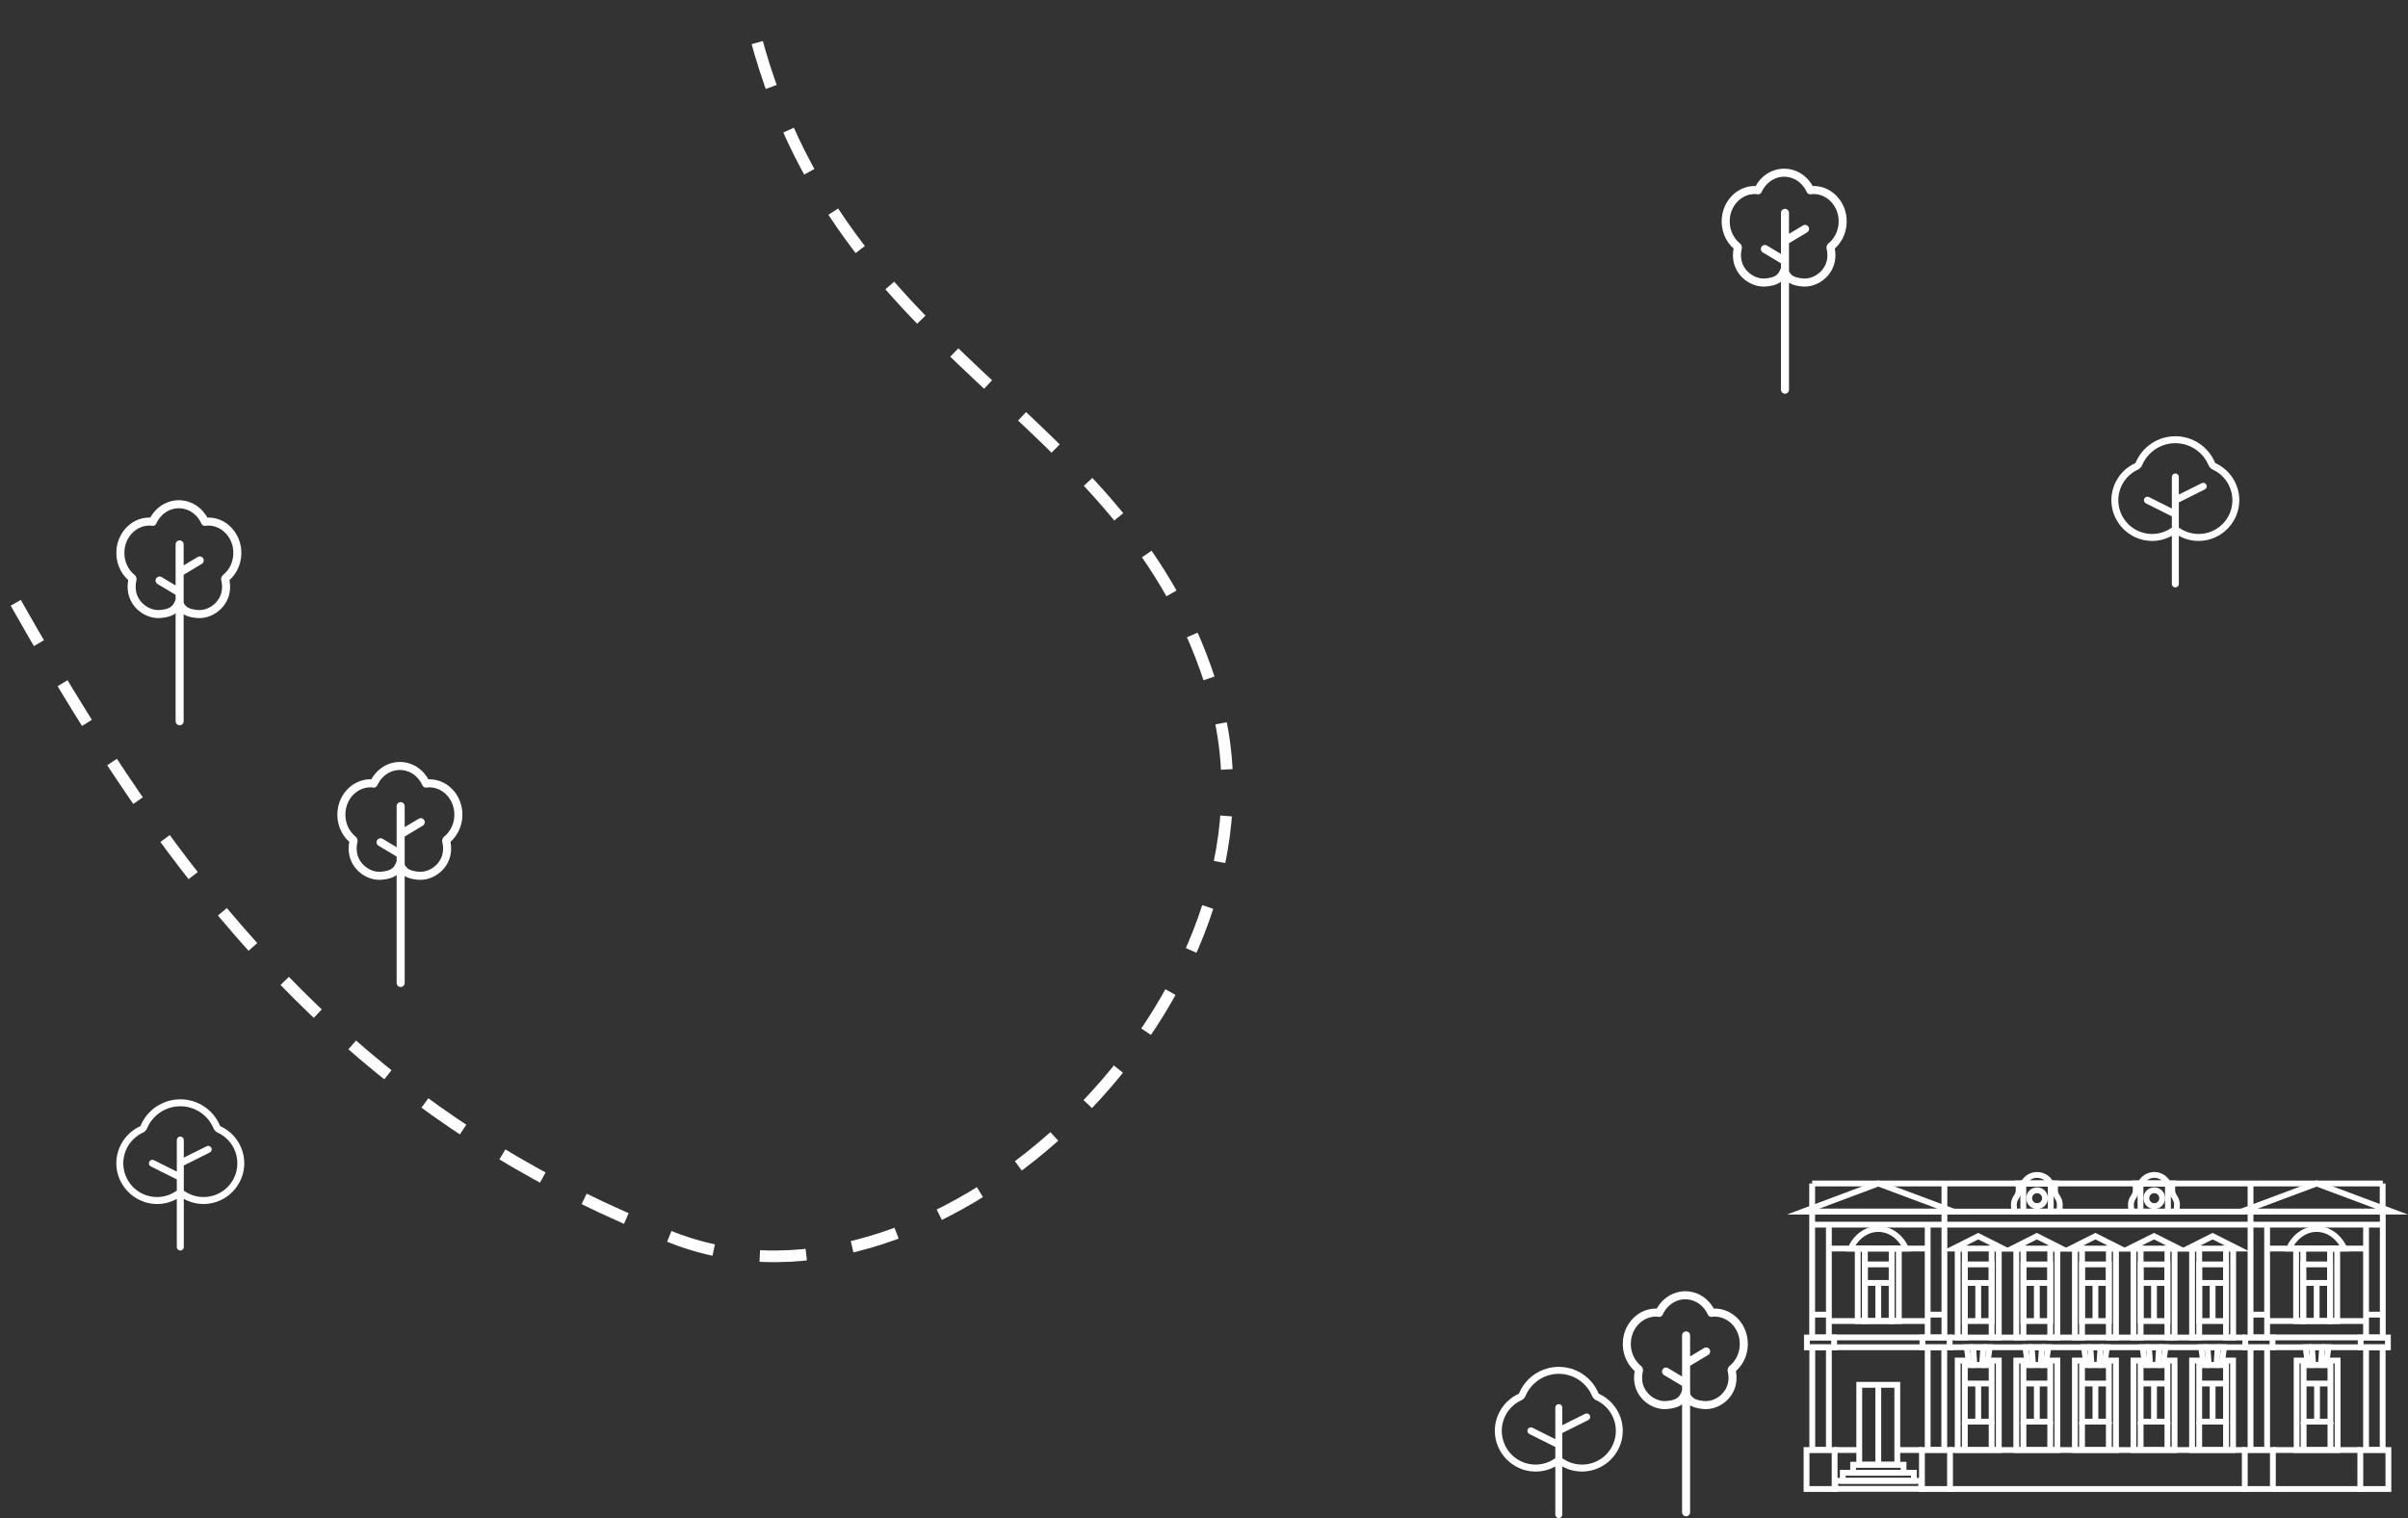 <?xml version="1.0" encoding="UTF-8"?> <svg xmlns="http://www.w3.org/2000/svg" width="414" height="261" viewBox="0 0 414 261" fill="none"><rect x="0" y="0" width="414" height="261" fill="#333333" stroke="none"/> <path d="M-37.171 34.314C4.261 96.348 25.662 177.769 115.67 212.805C161.433 230.618 223.604 170.431 208.763 119.535C193.922 68.639 142.128 63.312 128.584 0.817" stroke="white" stroke-width="2" stroke-dasharray="8 8"></path> <path fill-rule="evenodd" clip-rule="evenodd" d="M30.747 87.381C29.667 87.381 28.676 87.813 27.911 88.539C27.483 88.947 27.126 89.446 26.871 90.011C26.798 90.172 26.667 90.299 26.504 90.366C26.34 90.433 26.157 90.435 25.993 90.371C23.733 90.202 21.661 91.991 21.406 94.556C21.233 96.31 21.968 97.925 23.175 98.876C23.311 98.983 23.396 99.131 23.426 99.288C23.489 99.429 23.503 99.587 23.465 99.737C23.336 100.247 23.294 100.776 23.34 101.3C23.534 103.515 25.648 105.065 27.554 104.872C28.29 104.797 28.805 104.676 29.193 104.451C29.54 104.249 29.838 103.935 30.08 103.36C30.105 103.265 30.15 103.177 30.212 103.1C30.273 103.024 30.351 102.962 30.439 102.918C30.527 102.874 30.623 102.85 30.721 102.846C30.819 102.842 30.917 102.859 31.008 102.896C31.108 102.936 31.198 102.999 31.27 103.08C31.341 103.161 31.393 103.257 31.421 103.362C31.662 103.935 31.959 104.249 32.307 104.451C32.694 104.676 33.21 104.797 33.944 104.872C35.851 105.065 37.965 103.515 38.159 101.3C38.205 100.776 38.163 100.247 38.034 99.737C37.996 99.587 38.011 99.428 38.074 99.287C38.105 99.124 38.194 98.978 38.324 98.876C39.532 97.925 40.267 96.31 40.093 94.556C39.839 91.988 37.761 90.198 35.499 90.373C35.335 90.436 35.152 90.434 34.989 90.366C34.826 90.299 34.695 90.172 34.623 90.011C34.374 89.458 34.021 88.958 33.583 88.539C32.823 87.801 31.806 87.386 30.747 87.381ZM35.648 88.982C35.352 88.447 34.977 87.96 34.534 87.538C33.517 86.556 32.16 86.005 30.747 86C29.333 86.005 27.976 86.556 26.959 87.538C26.522 87.954 26.145 88.441 25.845 88.981C22.863 88.893 20.343 91.288 20.032 94.423C19.825 96.507 20.633 98.474 22.051 99.736C21.945 100.291 21.916 100.857 21.967 101.42C22.229 104.432 25.051 106.515 27.694 106.247C28.484 106.167 29.238 106.022 29.885 105.647C30.216 105.455 30.502 105.213 30.75 104.915C30.998 105.213 31.284 105.455 31.614 105.647C32.263 106.022 33.017 106.167 33.806 106.247C36.449 106.515 39.272 104.432 39.534 101.422C39.584 100.859 39.556 100.292 39.448 99.737C40.866 98.474 41.674 96.507 41.467 94.421C41.156 91.285 38.632 88.891 35.648 88.982Z" fill="white"></path> <path fill-rule="evenodd" clip-rule="evenodd" d="M34.929 96.001C34.976 96.079 35.007 96.165 35.02 96.255C35.033 96.345 35.029 96.436 35.007 96.524C34.984 96.612 34.945 96.695 34.891 96.768C34.837 96.841 34.769 96.902 34.691 96.948L31.575 98.818V124C31.575 124.184 31.502 124.359 31.373 124.489C31.244 124.618 31.068 124.691 30.885 124.691C30.702 124.691 30.526 124.618 30.397 124.489C30.267 124.359 30.194 124.184 30.194 124V102.27L27.078 100.402C26.921 100.308 26.808 100.155 26.763 99.977C26.719 99.8 26.747 99.612 26.841 99.455C26.935 99.297 27.087 99.184 27.265 99.14C27.443 99.095 27.631 99.123 27.788 99.217L30.194 100.661V93.595C30.194 93.412 30.267 93.236 30.397 93.106C30.526 92.977 30.702 92.904 30.885 92.904C31.068 92.904 31.244 92.977 31.373 93.106C31.502 93.236 31.575 93.412 31.575 93.595V97.208L33.982 95.764C34.06 95.717 34.146 95.686 34.236 95.673C34.325 95.66 34.417 95.664 34.505 95.686C34.593 95.708 34.675 95.748 34.748 95.802C34.821 95.856 34.882 95.924 34.929 96.001Z" fill="white"></path> <path fill-rule="evenodd" clip-rule="evenodd" d="M68.747 132.381C67.667 132.381 66.676 132.813 65.911 133.539C65.483 133.947 65.126 134.446 64.871 135.011C64.798 135.172 64.667 135.299 64.504 135.366C64.34 135.433 64.157 135.435 63.993 135.371C61.733 135.202 59.661 136.991 59.406 139.556C59.233 141.31 59.968 142.926 61.175 143.875C61.311 143.983 61.396 144.131 61.426 144.288C61.489 144.429 61.502 144.587 61.465 144.737C61.336 145.247 61.294 145.776 61.34 146.3C61.534 148.515 63.648 150.065 65.554 149.872C66.29 149.797 66.805 149.676 67.193 149.451C67.54 149.249 67.838 148.935 68.08 148.36C68.105 148.265 68.15 148.177 68.212 148.1C68.273 148.024 68.351 147.962 68.439 147.918C68.527 147.874 68.623 147.85 68.721 147.846C68.819 147.842 68.917 147.859 69.008 147.896C69.108 147.936 69.198 147.999 69.269 148.08C69.341 148.161 69.393 148.257 69.421 148.362C69.662 148.935 69.959 149.249 70.307 149.451C70.694 149.676 71.21 149.797 71.945 149.872C73.851 150.065 75.965 148.515 76.159 146.3C76.205 145.776 76.163 145.247 76.034 144.737C75.996 144.587 76.011 144.428 76.074 144.287C76.105 144.124 76.194 143.978 76.324 143.875C77.532 142.926 78.267 141.31 78.093 139.556C77.839 136.988 75.761 135.197 73.499 135.373C73.335 135.436 73.152 135.434 72.989 135.366C72.826 135.299 72.695 135.172 72.623 135.011C72.374 134.458 72.021 133.958 71.583 133.539C70.823 132.801 69.806 132.386 68.747 132.381ZM73.648 133.982C73.352 133.447 72.977 132.96 72.534 132.538C71.517 131.556 70.16 131.005 68.747 131C67.333 131.005 65.976 131.556 64.959 132.538C64.522 132.954 64.145 133.441 63.845 133.981C60.863 133.893 58.343 136.288 58.032 139.423C57.825 141.507 58.633 143.474 60.051 144.736C59.945 145.291 59.916 145.857 59.967 146.42C60.229 149.432 63.051 151.515 65.694 151.247C66.484 151.167 67.238 151.022 67.885 150.647C68.216 150.455 68.502 150.213 68.749 149.915C68.998 150.213 69.284 150.455 69.614 150.647C70.263 151.022 71.017 151.167 71.806 151.247C74.449 151.515 77.272 149.432 77.534 146.422C77.584 145.859 77.555 145.292 77.448 144.737C78.866 143.474 79.674 141.507 79.467 139.421C79.156 136.285 76.632 133.891 73.648 133.982Z" fill="white"></path> <path fill-rule="evenodd" clip-rule="evenodd" d="M72.929 141.001C72.976 141.079 73.007 141.165 73.02 141.255C73.033 141.345 73.028 141.436 73.007 141.524C72.984 141.612 72.945 141.695 72.891 141.768C72.837 141.84 72.769 141.902 72.692 141.949L69.575 143.818V169C69.575 169.184 69.502 169.359 69.373 169.489C69.243 169.618 69.068 169.691 68.885 169.691C68.702 169.691 68.526 169.618 68.397 169.489C68.267 169.359 68.194 169.184 68.194 169V147.27L65.078 145.402C64.921 145.308 64.808 145.155 64.763 144.977C64.719 144.8 64.746 144.612 64.841 144.455C64.935 144.297 65.087 144.184 65.265 144.14C65.443 144.095 65.631 144.123 65.788 144.217L68.194 145.661V138.595C68.194 138.412 68.267 138.236 68.397 138.107C68.526 137.977 68.702 137.904 68.885 137.904C69.068 137.904 69.243 137.977 69.373 138.107C69.502 138.236 69.575 138.412 69.575 138.595V142.208L71.982 140.764C72.06 140.717 72.146 140.686 72.236 140.673C72.325 140.66 72.417 140.664 72.505 140.686C72.593 140.708 72.675 140.748 72.748 140.802C72.821 140.856 72.882 140.924 72.929 141.001Z" fill="white"></path> <path d="M37.926 193.642C37.882 193.622 37.846 193.587 37.826 193.542C37.263 192.197 36.314 191.047 35.1 190.239C33.885 189.431 32.459 189 31 189C29.541 189 28.115 189.431 26.9 190.239C25.686 191.047 24.737 192.197 24.174 193.542C24.154 193.587 24.118 193.622 24.074 193.642C22.863 194.203 21.837 195.096 21.115 196.219C20.394 197.342 20.007 198.646 20 199.981C19.99 203.754 23.049 206.9 26.82 207C28.071 207.035 29.308 206.731 30.4 206.12V214.4C30.4 214.559 30.463 214.712 30.576 214.824C30.688 214.937 30.841 215 31 215C31.159 215 31.312 214.937 31.424 214.824C31.537 214.712 31.6 214.559 31.6 214.4V206.118C32.639 206.698 33.81 207.002 35 207H35.181C38.951 206.9 42.01 203.756 42 199.983C41.993 198.648 41.606 197.343 40.885 196.22C40.163 195.097 39.137 194.203 37.926 193.642ZM35.15 205.8C33.953 205.834 32.775 205.493 31.781 204.826C31.723 204.789 31.663 204.755 31.6 204.726V200.377L36.068 198.143C36.21 198.072 36.319 197.947 36.369 197.796C36.42 197.645 36.408 197.48 36.337 197.338C36.266 197.195 36.141 197.087 35.99 197.037C35.839 196.986 35.674 196.998 35.532 197.069L31.6 199.03V196.001C31.6 195.842 31.537 195.689 31.424 195.577C31.312 195.464 31.159 195.401 31 195.401C30.841 195.401 30.688 195.464 30.576 195.577C30.463 195.689 30.4 195.842 30.4 196.001V201.43L26.468 199.464C26.326 199.393 26.161 199.381 26.01 199.432C25.859 199.482 25.734 199.59 25.663 199.733C25.592 199.875 25.58 200.04 25.631 200.191C25.681 200.342 25.79 200.467 25.932 200.538L30.4 202.772V204.721C30.337 204.75 30.277 204.784 30.219 204.821C29.225 205.491 28.048 205.833 26.85 205.8C25.54 205.767 24.28 205.292 23.274 204.451C22.269 203.61 21.579 202.453 21.315 201.17C21.051 199.886 21.23 198.551 21.822 197.382C22.414 196.213 23.385 195.279 24.576 194.732C24.894 194.585 25.146 194.324 25.281 194.001C25.753 192.874 26.548 191.911 27.565 191.234C28.583 190.557 29.778 190.196 31 190.196C32.222 190.196 33.417 190.557 34.435 191.234C35.452 191.911 36.247 192.874 36.719 194.001C36.855 194.324 37.106 194.584 37.424 194.73C38.616 195.276 39.588 196.21 40.181 197.38C40.774 198.549 40.953 199.885 40.689 201.169C40.425 202.454 39.734 203.611 38.728 204.452C37.722 205.293 36.461 205.768 35.15 205.8Z" fill="white"></path> <path d="M335.02 231.627H386.027" stroke="white" stroke-miterlimit="10"></path> <path d="M335.02 208.309H386.027" stroke="white" stroke-miterlimit="10"></path> <path d="M335.02 249.297H386.027" stroke="white" stroke-miterlimit="10"></path> <path d="M335.02 256H386.027" stroke="white" stroke-miterlimit="10"></path> <path d="M335.02 229.957H386.027" stroke="white" stroke-miterlimit="10"></path> <path d="M335.876 214.661L340.112 212.529L344.348 214.661H335.876Z" stroke="white" stroke-miterlimit="10"></path> <path d="M342.417 217.387H337.808V227.123H342.417V217.387Z" stroke="white" stroke-miterlimit="10"></path> <path d="M337.808 220.574H342.417" stroke="white" stroke-miterlimit="10"></path> <path d="M340.112 220.574V227.124" stroke="white" stroke-miterlimit="10"></path> <path d="M337.808 214.662H336.579V229.937H337.808V214.662Z" stroke="white" stroke-miterlimit="10"></path> <path d="M343.646 214.662H342.417V229.937H343.646V214.662Z" stroke="white" stroke-miterlimit="10"></path> <path d="M345.95 214.661L350.186 212.529L354.422 214.661H345.95Z" stroke="white" stroke-miterlimit="10"></path> <path d="M352.491 217.387H347.882V227.123H352.491V217.387Z" stroke="white" stroke-miterlimit="10"></path> <path d="M347.882 220.574H352.491" stroke="white" stroke-miterlimit="10"></path> <path d="M350.186 220.574V227.124" stroke="white" stroke-miterlimit="10"></path> <path d="M347.882 214.662H346.653V229.937H347.882V214.662Z" stroke="white" stroke-miterlimit="10"></path> <path d="M353.72 214.662H352.491V229.937H353.72V214.662Z" stroke="white" stroke-miterlimit="10"></path> <path d="M356.002 214.661L360.26 212.529L364.496 214.661H356.002Z" stroke="white" stroke-miterlimit="10"></path> <path d="M362.565 217.387H357.956V227.123H362.565V217.387Z" stroke="white" stroke-miterlimit="10"></path> <path d="M357.956 220.574H362.565" stroke="white" stroke-miterlimit="10"></path> <path d="M360.26 220.574V227.124" stroke="white" stroke-miterlimit="10"></path> <path d="M357.956 214.662H356.727V229.937H357.956V214.662Z" stroke="white" stroke-miterlimit="10"></path> <path d="M363.794 214.662H362.565V229.937H363.794V214.662Z" stroke="white" stroke-miterlimit="10"></path> <path d="M366.077 214.661L370.334 212.529L374.57 214.661H366.077Z" stroke="white" stroke-miterlimit="10"></path> <path d="M372.639 217.387H368.03V227.123H372.639V217.387Z" stroke="white" stroke-miterlimit="10"></path> <path d="M368.03 220.574H372.639" stroke="white" stroke-miterlimit="10"></path> <path d="M370.334 220.574V227.124" stroke="white" stroke-miterlimit="10"></path> <path d="M368.03 214.662H366.801V229.937H368.03V214.662Z" stroke="white" stroke-miterlimit="10"></path> <path d="M373.868 214.662H372.639V229.937H373.868V214.662Z" stroke="white" stroke-miterlimit="10"></path> <path d="M376.151 214.661L380.408 212.529L384.644 214.661H376.151Z" stroke="white" stroke-miterlimit="10"></path> <path d="M382.713 217.387H378.104V227.123H382.713V217.387Z" stroke="white" stroke-miterlimit="10"></path> <path d="M378.104 220.574H382.713" stroke="white" stroke-miterlimit="10"></path> <path d="M380.408 220.574V227.124" stroke="white" stroke-miterlimit="10"></path> <path d="M378.104 214.662H376.875V229.937H378.104V214.662Z" stroke="white" stroke-miterlimit="10"></path> <path d="M383.942 214.662H382.713V229.937H383.942V214.662Z" stroke="white" stroke-miterlimit="10"></path> <path d="M334.296 207.605V203.473" stroke="white" stroke-miterlimit="10"></path> <path d="M409.643 207.605V203.473" stroke="white" stroke-miterlimit="10"></path> <path d="M334.296 208.309H311.558V229.935H334.296V208.309Z" stroke="white" stroke-miterlimit="10"></path> <path d="M330.302 254.592H315.531V255.976H330.302V254.592Z" stroke="white" stroke-miterlimit="10"></path> <path d="M329.051 253.209H316.826V254.594H329.051V253.209Z" stroke="white" stroke-miterlimit="10"></path> <path d="M327.273 251.824H318.603V253.209H327.273V251.824Z" stroke="white" stroke-miterlimit="10"></path> <path d="M326.197 238.088H319.657V251.824H326.197V238.088Z" stroke="white" stroke-miterlimit="10"></path> <path d="M315.355 249.297H319.569" stroke="white" stroke-miterlimit="10"></path> <path d="M310 208.308L322.927 203.473L335.876 208.308H310Z" stroke="white" stroke-miterlimit="10"></path> <path d="M311.558 210.551H409.665" stroke="white" stroke-miterlimit="10"></path> <path d="M315.333 229.957H310.658V231.649H315.333V229.957Z" stroke="white" stroke-miterlimit="10"></path> <path d="M314.434 231.627H311.58V249.275H314.434V231.627Z" stroke="white" stroke-miterlimit="10"></path> <path d="M315.421 249.297H310.593V256H315.421V249.297Z" stroke="white" stroke-miterlimit="10"></path> <path d="M335.196 229.957H330.521V231.649H335.196V229.957Z" stroke="white" stroke-miterlimit="10"></path> <path d="M334.274 231.627H331.421V249.275H334.274V231.627Z" stroke="white" stroke-miterlimit="10"></path> <path d="M335.262 249.297H330.433V256H335.262V249.297Z" stroke="white" stroke-miterlimit="10"></path> <path d="M330.433 249.297H326.219" stroke="white" stroke-miterlimit="10"></path> <path d="M314.433 210.551V229.957" stroke="white" stroke-miterlimit="10"></path> <path d="M311.58 226.021H314.434" stroke="white" stroke-miterlimit="10"></path> <path d="M331.421 210.551V229.957" stroke="white" stroke-miterlimit="10"></path> <path d="M334.274 226.021H331.421" stroke="white" stroke-miterlimit="10"></path> <path d="M314.433 227.121H331.421" stroke="white" stroke-miterlimit="10"></path> <path d="M325.232 217.385H320.623V227.121H325.232V217.385Z" stroke="white" stroke-miterlimit="10"></path> <path d="M320.623 220.57H325.232" stroke="white" stroke-miterlimit="10"></path> <path d="M322.927 220.57V227.12" stroke="white" stroke-miterlimit="10"></path> <path d="M327.69 214.66C326.79 212.66 324.99 211.297 322.927 211.297C320.864 211.297 319.086 212.66 318.165 214.66H327.69Z" stroke="white" stroke-miterlimit="10"></path> <path d="M314.433 214.658H331.421" stroke="white" stroke-miterlimit="10"></path> <path d="M322.927 238.088V251.824" stroke="white" stroke-miterlimit="10"></path> <path d="M315.355 231.627H330.675" stroke="white" stroke-miterlimit="10"></path> <path d="M320.623 214.658H319.394V227.12H320.623V214.658Z" stroke="white" stroke-miterlimit="10"></path> <path d="M326.461 214.658H325.232V227.12H326.461V214.658Z" stroke="white" stroke-miterlimit="10"></path> <path d="M311.558 207.605V203.473" stroke="white" stroke-miterlimit="10"></path> <path d="M409.665 208.309H386.927V229.935H409.665V208.309Z" stroke="white" stroke-miterlimit="10"></path> <path d="M385.347 208.308L398.296 203.473L411.223 208.308H385.347Z" stroke="white" stroke-miterlimit="10"></path> <path d="M390.702 229.957H386.027V231.649H390.702V229.957Z" stroke="white" stroke-miterlimit="10"></path> <path d="M389.78 231.627H386.927V249.275H389.78V231.627Z" stroke="white" stroke-miterlimit="10"></path> <path d="M390.768 249.297H385.939V256H390.768V249.297Z" stroke="white" stroke-miterlimit="10"></path> <path d="M410.543 229.957H405.868V231.649H410.543V229.957Z" stroke="white" stroke-miterlimit="10"></path> <path d="M409.643 231.627H406.789V249.275H409.643V231.627Z" stroke="white" stroke-miterlimit="10"></path> <path d="M410.63 249.297H405.802V256H410.63V249.297Z" stroke="white" stroke-miterlimit="10"></path> <path d="M405.802 249.297H390.702" stroke="white" stroke-miterlimit="10"></path> <path d="M405.802 256H390.702" stroke="white" stroke-miterlimit="10"></path> <path d="M389.78 210.551V229.957" stroke="white" stroke-miterlimit="10"></path> <path d="M386.927 226.021H389.78" stroke="white" stroke-miterlimit="10"></path> <path d="M406.789 210.551V229.957" stroke="white" stroke-miterlimit="10"></path> <path d="M409.643 226.021H406.789" stroke="white" stroke-miterlimit="10"></path> <path d="M389.78 227.121H406.79" stroke="white" stroke-miterlimit="10"></path> <path d="M400.6 217.385H395.991V227.121H400.6V217.385Z" stroke="white" stroke-miterlimit="10"></path> <path d="M395.991 220.57H400.6" stroke="white" stroke-miterlimit="10"></path> <path d="M398.296 220.57V227.12" stroke="white" stroke-miterlimit="10"></path> <path d="M403.058 214.66C402.159 212.66 400.359 211.297 398.296 211.297C396.233 211.297 394.455 212.66 393.533 214.66H403.058Z" stroke="white" stroke-miterlimit="10"></path> <path d="M389.78 214.658H406.79" stroke="white" stroke-miterlimit="10"></path> <path d="M390.702 231.627H406.043" stroke="white" stroke-miterlimit="10"></path> <path d="M395.991 214.658H394.762V227.12H395.991V214.658Z" stroke="white" stroke-miterlimit="10"></path> <path d="M401.829 214.658H400.6V227.12H401.829V214.658Z" stroke="white" stroke-miterlimit="10"></path> <path d="M386.927 207.605V203.473" stroke="white" stroke-miterlimit="10"></path> <path d="M311.558 203.473H409.665" stroke="white" stroke-miterlimit="10"></path> <path d="M342.417 234.682H337.808V244.418H342.417V234.682Z" stroke="white" stroke-miterlimit="10"></path> <path d="M337.808 237.869H342.417" stroke="white" stroke-miterlimit="10"></path> <path d="M340.112 237.869V244.419" stroke="white" stroke-miterlimit="10"></path> <path d="M338.466 233.912H336.579V249.297H343.646V233.912H341.758" stroke="white" stroke-miterlimit="10"></path> <path d="M340.771 234.682H339.454L339.234 231.627H340.99L340.771 234.682Z" stroke="white" stroke-miterlimit="10"></path> <path d="M339.454 234.682H338.576L338.137 231.627H339.234" stroke="white" stroke-miterlimit="10"></path> <path d="M340.771 234.682H341.649L342.088 231.627H340.99" stroke="white" stroke-miterlimit="10"></path> <path d="M337.808 244.418V249.297" stroke="white" stroke-miterlimit="10"></path> <path d="M342.417 244.418V249.297" stroke="white" stroke-miterlimit="10"></path> <path d="M352.491 234.682H347.882V244.418H352.491V234.682Z" stroke="white" stroke-miterlimit="10"></path> <path d="M347.882 237.869H352.491" stroke="white" stroke-miterlimit="10"></path> <path d="M350.186 237.869V244.419" stroke="white" stroke-miterlimit="10"></path> <path d="M348.54 233.912H346.653V249.297H353.72V233.912H351.832" stroke="white" stroke-miterlimit="10"></path> <path d="M350.845 234.682H349.528L349.308 231.627H351.064L350.845 234.682Z" stroke="white" stroke-miterlimit="10"></path> <path d="M349.528 234.682H348.65L348.211 231.627H349.308" stroke="white" stroke-miterlimit="10"></path> <path d="M350.845 234.682H351.723L352.162 231.627H351.064" stroke="white" stroke-miterlimit="10"></path> <path d="M347.882 244.418V249.297" stroke="white" stroke-miterlimit="10"></path> <path d="M352.491 244.418V249.297" stroke="white" stroke-miterlimit="10"></path> <path d="M362.565 234.682H357.956V244.418H362.565V234.682Z" stroke="white" stroke-miterlimit="10"></path> <path d="M357.956 237.869H362.565" stroke="white" stroke-miterlimit="10"></path> <path d="M360.26 237.869V244.419" stroke="white" stroke-miterlimit="10"></path> <path d="M358.614 233.912H356.727V249.297H363.794V233.912H361.906" stroke="white" stroke-miterlimit="10"></path> <path d="M360.919 234.682H359.602L359.382 231.627H361.138L360.919 234.682Z" stroke="white" stroke-miterlimit="10"></path> <path d="M359.602 234.682H358.724L358.285 231.627H359.382" stroke="white" stroke-miterlimit="10"></path> <path d="M360.919 234.682H361.797L362.236 231.627H361.138" stroke="white" stroke-miterlimit="10"></path> <path d="M357.956 244.418V249.297" stroke="white" stroke-miterlimit="10"></path> <path d="M362.565 244.418V249.297" stroke="white" stroke-miterlimit="10"></path> <path d="M382.713 234.682H378.104V244.418H382.713V234.682Z" stroke="white" stroke-miterlimit="10"></path> <path d="M378.104 237.869H382.713" stroke="white" stroke-miterlimit="10"></path> <path d="M380.408 237.869V244.419" stroke="white" stroke-miterlimit="10"></path> <path d="M378.74 233.912H376.875V249.297H383.92V233.912H382.054" stroke="white" stroke-miterlimit="10"></path> <path d="M381.067 234.682H379.75L379.53 231.627H381.286L381.067 234.682Z" stroke="white" stroke-miterlimit="10"></path> <path d="M379.75 234.682H378.872L378.433 231.627H379.53" stroke="white" stroke-miterlimit="10"></path> <path d="M381.067 234.682H381.945L382.384 231.627H381.286" stroke="white" stroke-miterlimit="10"></path> <path d="M378.104 244.418V249.297" stroke="white" stroke-miterlimit="10"></path> <path d="M382.713 244.418V249.297" stroke="white" stroke-miterlimit="10"></path> <path d="M400.666 234.682H396.057V244.418H400.666V234.682Z" stroke="white" stroke-miterlimit="10"></path> <path d="M396.057 237.869H400.666" stroke="white" stroke-miterlimit="10"></path> <path d="M398.361 237.869V244.419" stroke="white" stroke-miterlimit="10"></path> <path d="M396.715 233.912H394.85V249.297H401.895V233.912H400.03" stroke="white" stroke-miterlimit="10"></path> <path d="M399.02 234.682H397.703L397.484 231.627H399.239L399.02 234.682Z" stroke="white" stroke-miterlimit="10"></path> <path d="M397.703 234.682H396.825L396.386 231.627H397.484" stroke="white" stroke-miterlimit="10"></path> <path d="M399.02 234.682H399.898L400.337 231.627H399.239" stroke="white" stroke-miterlimit="10"></path> <path d="M396.057 244.418V249.297" stroke="white" stroke-miterlimit="10"></path> <path d="M400.666 244.418V249.297" stroke="white" stroke-miterlimit="10"></path> <path d="M372.639 234.682H368.03V244.418H372.639V234.682Z" stroke="white" stroke-miterlimit="10"></path> <path d="M368.03 237.869H372.639" stroke="white" stroke-miterlimit="10"></path> <path d="M370.334 237.869V244.419" stroke="white" stroke-miterlimit="10"></path> <path d="M368.688 233.912H366.801V249.297H373.868V233.912H371.98" stroke="white" stroke-miterlimit="10"></path> <path d="M370.993 234.682H369.676L369.456 231.627H371.212L370.993 234.682Z" stroke="white" stroke-miterlimit="10"></path> <path d="M369.676 234.682H368.798L368.359 231.627H369.456" stroke="white" stroke-miterlimit="10"></path> <path d="M370.993 234.682H371.871L372.31 231.627H371.212" stroke="white" stroke-miterlimit="10"></path> <path d="M368.03 244.418V249.297" stroke="white" stroke-miterlimit="10"></path> <path d="M372.639 244.418V249.297" stroke="white" stroke-miterlimit="10"></path> <path d="M352.601 203.473C352.14 202.593 351.262 202 350.23 202C349.199 202 348.321 202.593 347.86 203.473H352.601Z" stroke="white" stroke-miterlimit="10"></path> <path d="M352.579 203.473H347.86V208.308H352.579V203.473Z" stroke="white" stroke-miterlimit="10"></path> <path d="M350.23 207.362C350.982 207.362 351.591 206.752 351.591 205.999C351.591 205.247 350.982 204.637 350.23 204.637C349.479 204.637 348.869 205.247 348.869 205.999C348.869 206.752 349.479 207.362 350.23 207.362Z" stroke="white" stroke-miterlimit="10"></path> <path d="M347.926 203.473H346.982C346.982 203.473 347.179 204.594 346.982 205.187C346.784 205.78 346.236 206.176 346.236 207.121C346.236 208.066 346.455 208.308 346.455 208.308H347.926" stroke="white" stroke-miterlimit="10"></path> <path d="M352.447 203.473H353.391C353.391 203.473 353.193 204.594 353.391 205.187C353.588 205.78 354.137 206.176 354.137 207.121C354.137 208.066 353.917 208.308 353.917 208.308H352.447" stroke="white" stroke-miterlimit="10"></path> <path d="M372.749 203.473C372.288 202.593 371.41 202 370.378 202C369.347 202 368.469 202.593 368.008 203.473H372.749Z" stroke="white" stroke-miterlimit="10"></path> <path d="M372.727 203.473H368.008V208.308H372.727V203.473Z" stroke="white" stroke-miterlimit="10"></path> <path d="M370.378 207.362C371.13 207.362 371.739 206.752 371.739 205.999C371.739 205.247 371.13 204.637 370.378 204.637C369.627 204.637 369.017 205.247 369.017 205.999C369.017 206.752 369.627 207.362 370.378 207.362Z" stroke="white" stroke-miterlimit="10"></path> <path d="M368.052 203.473H367.108C367.108 203.473 367.306 204.594 367.108 205.187C366.911 205.78 366.362 206.176 366.362 207.121C366.362 208.066 366.581 208.308 366.581 208.308H368.052" stroke="white" stroke-miterlimit="10"></path> <path d="M372.595 203.473H373.539C373.539 203.473 373.341 204.594 373.539 205.187C373.736 205.78 374.285 206.176 374.285 207.121C374.285 208.066 374.065 208.308 374.065 208.308H372.595" stroke="white" stroke-miterlimit="10"></path> <path fill-rule="evenodd" clip-rule="evenodd" d="M289.747 223.381C288.667 223.381 287.676 223.813 286.911 224.539C286.483 224.947 286.126 225.446 285.871 226.011C285.798 226.172 285.667 226.299 285.504 226.366C285.34 226.433 285.158 226.435 284.993 226.371C282.733 226.202 280.661 227.991 280.406 230.556C280.233 232.31 280.968 233.926 282.175 234.875C282.311 234.983 282.396 235.131 282.426 235.288C282.489 235.429 282.503 235.587 282.465 235.737C282.336 236.247 282.294 236.776 282.34 237.3C282.534 239.515 284.648 241.065 286.554 240.872C287.29 240.797 287.805 240.676 288.193 240.451C288.54 240.249 288.838 239.935 289.08 239.36C289.105 239.265 289.15 239.177 289.212 239.1C289.274 239.024 289.351 238.962 289.439 238.918C289.527 238.874 289.623 238.85 289.721 238.846C289.819 238.842 289.917 238.859 290.008 238.896C290.108 238.936 290.198 238.999 290.269 239.08C290.341 239.161 290.393 239.257 290.421 239.362C290.662 239.935 290.959 240.249 291.307 240.451C291.694 240.676 292.21 240.797 292.945 240.872C294.851 241.065 296.965 239.515 297.159 237.3C297.205 236.776 297.163 236.247 297.034 235.737C296.996 235.587 297.011 235.428 297.074 235.287C297.105 235.124 297.194 234.978 297.324 234.875C298.532 233.926 299.267 232.31 299.093 230.556C298.839 227.988 296.761 226.197 294.499 226.373C294.335 226.436 294.152 226.434 293.989 226.366C293.826 226.299 293.695 226.172 293.622 226.011C293.374 225.458 293.021 224.958 292.583 224.539C291.823 223.801 290.806 223.386 289.747 223.381ZM294.648 224.982C294.352 224.447 293.977 223.96 293.534 223.538C292.517 222.556 291.16 222.005 289.747 222C288.333 222.005 286.976 222.556 285.959 223.538C285.522 223.954 285.145 224.441 284.845 224.981C281.863 224.893 279.343 227.288 279.032 230.423C278.825 232.507 279.633 234.474 281.051 235.736C280.945 236.291 280.916 236.857 280.967 237.42C281.229 240.432 284.051 242.515 286.694 242.247C287.484 242.167 288.238 242.022 288.885 241.647C289.217 241.455 289.502 241.213 289.749 240.915C289.998 241.213 290.284 241.455 290.614 241.647C291.263 242.022 292.017 242.167 292.806 242.247C295.449 242.515 298.271 240.432 298.534 237.422C298.584 236.859 298.555 236.292 298.448 235.737C299.866 234.474 300.674 232.507 300.467 230.421C300.156 227.285 297.632 224.891 294.648 224.982Z" fill="white"></path> <path fill-rule="evenodd" clip-rule="evenodd" d="M293.929 232.001C293.976 232.079 294.006 232.165 294.02 232.255C294.033 232.345 294.029 232.436 294.006 232.524C293.984 232.612 293.945 232.695 293.891 232.768C293.837 232.84 293.769 232.902 293.692 232.949L290.575 234.818V260C290.575 260.184 290.502 260.359 290.373 260.489C290.244 260.618 290.068 260.691 289.885 260.691C289.702 260.691 289.526 260.618 289.397 260.489C289.267 260.359 289.194 260.184 289.194 260V238.27L286.078 236.402C285.921 236.308 285.808 236.155 285.763 235.977C285.719 235.8 285.746 235.612 285.841 235.455C285.935 235.297 286.087 235.184 286.265 235.14C286.443 235.095 286.631 235.123 286.788 235.217L289.194 236.661V229.595C289.194 229.412 289.267 229.236 289.397 229.107C289.526 228.977 289.702 228.904 289.885 228.904C290.068 228.904 290.244 228.977 290.373 229.107C290.502 229.236 290.575 229.412 290.575 229.595V233.208L292.982 231.764C293.06 231.717 293.146 231.686 293.236 231.673C293.325 231.66 293.417 231.664 293.505 231.686C293.593 231.708 293.675 231.748 293.748 231.802C293.821 231.856 293.882 231.924 293.929 232.001Z" fill="white"></path> <path d="M274.926 239.642C274.882 239.622 274.846 239.587 274.826 239.542C274.263 238.197 273.314 237.047 272.1 236.239C270.885 235.431 269.459 235 268 235C266.541 235 265.115 235.431 263.9 236.239C262.686 237.047 261.737 238.197 261.174 239.542C261.154 239.587 261.118 239.622 261.074 239.642C259.863 240.203 258.837 241.096 258.115 242.219C257.394 243.342 257.007 244.646 257 245.981C256.99 249.754 260.049 252.9 263.82 253C265.071 253.035 266.308 252.731 267.4 252.12V260.4C267.4 260.559 267.463 260.712 267.576 260.824C267.688 260.937 267.841 261 268 261C268.159 261 268.312 260.937 268.424 260.824C268.537 260.712 268.6 260.559 268.6 260.4V252.118C269.639 252.698 270.81 253.002 272 253H272.181C275.951 252.9 279.01 249.756 279 245.983C278.993 244.648 278.607 243.343 277.885 242.22C277.164 241.097 276.137 240.203 274.926 239.642ZM272.15 251.8C270.953 251.834 269.775 251.493 268.781 250.826C268.723 250.789 268.663 250.755 268.6 250.726V246.377L273.068 244.143C273.21 244.072 273.319 243.947 273.369 243.796C273.42 243.645 273.408 243.48 273.337 243.338C273.266 243.195 273.141 243.087 272.99 243.037C272.839 242.986 272.674 242.998 272.532 243.069L268.6 245.03V242.001C268.6 241.842 268.537 241.689 268.424 241.577C268.312 241.464 268.159 241.401 268 241.401C267.841 241.401 267.688 241.464 267.576 241.577C267.463 241.689 267.4 241.842 267.4 242.001V247.43L263.468 245.464C263.326 245.393 263.161 245.381 263.01 245.432C262.859 245.482 262.734 245.59 262.663 245.733C262.592 245.875 262.58 246.04 262.631 246.191C262.681 246.342 262.79 246.467 262.932 246.538L267.4 248.772V250.721C267.337 250.75 267.277 250.784 267.219 250.821C266.225 251.491 265.048 251.833 263.85 251.8C262.54 251.767 261.28 251.292 260.275 250.451C259.269 249.61 258.579 248.453 258.315 247.17C258.051 245.886 258.23 244.551 258.822 243.382C259.414 242.213 260.385 241.279 261.576 240.732C261.894 240.585 262.146 240.324 262.281 240.001C262.753 238.874 263.548 237.911 264.565 237.234C265.583 236.557 266.778 236.196 268 236.196C269.222 236.196 270.417 236.557 271.435 237.234C272.452 237.911 273.247 238.874 273.719 240.001C273.855 240.324 274.106 240.584 274.424 240.73C275.616 241.276 276.588 242.21 277.181 243.38C277.774 244.549 277.953 245.885 277.689 247.169C277.425 248.454 276.734 249.611 275.728 250.452C274.722 251.293 273.461 251.768 272.15 251.8Z" fill="white"></path> <path fill-rule="evenodd" clip-rule="evenodd" d="M306.747 30.381C305.667 30.381 304.676 30.813 303.911 31.539C303.483 31.947 303.126 32.446 302.871 33.011C302.798 33.172 302.667 33.299 302.504 33.366C302.34 33.433 302.158 33.435 301.993 33.371C299.733 33.202 297.661 34.991 297.406 37.556C297.233 39.31 297.968 40.925 299.175 41.876C299.311 41.983 299.396 42.131 299.426 42.288C299.489 42.429 299.503 42.587 299.465 42.737C299.336 43.247 299.294 43.776 299.34 44.3C299.534 46.515 301.648 48.065 303.554 47.872C304.29 47.797 304.805 47.676 305.193 47.451C305.54 47.249 305.838 46.934 306.08 46.36C306.105 46.265 306.15 46.177 306.212 46.1C306.274 46.024 306.351 45.962 306.439 45.918C306.527 45.874 306.623 45.85 306.721 45.846C306.819 45.842 306.917 45.859 307.008 45.896C307.108 45.936 307.198 45.999 307.269 46.08C307.341 46.16 307.393 46.257 307.421 46.361C307.662 46.934 307.959 47.249 308.307 47.451C308.694 47.676 309.21 47.797 309.945 47.872C311.851 48.065 313.965 46.515 314.159 44.3C314.205 43.776 314.163 43.247 314.034 42.737C313.996 42.587 314.011 42.428 314.074 42.287C314.105 42.124 314.194 41.978 314.324 41.876C315.532 40.925 316.267 39.31 316.093 37.556C315.839 34.988 313.761 33.197 311.499 33.373C311.335 33.436 311.152 33.434 310.989 33.366C310.826 33.299 310.695 33.172 310.622 33.011C310.374 32.458 310.021 31.958 309.583 31.539C308.823 30.801 307.806 30.386 306.747 30.381ZM311.648 31.982C311.352 31.447 310.977 30.96 310.534 30.538C309.517 29.556 308.16 29.005 306.747 29C305.333 29.005 303.976 29.556 302.959 30.538C302.522 30.954 302.145 31.441 301.845 31.981C298.863 31.893 296.343 34.288 296.032 37.423C295.825 39.508 296.633 41.474 298.051 42.736C297.945 43.291 297.916 43.858 297.967 44.42C298.229 47.432 301.051 49.515 303.694 49.247C304.484 49.167 305.238 49.022 305.885 48.647C306.217 48.455 306.502 48.213 306.749 47.915C306.998 48.213 307.284 48.455 307.614 48.647C308.263 49.022 309.017 49.167 309.806 49.247C312.449 49.515 315.271 47.432 315.534 44.422C315.584 43.859 315.555 43.292 315.448 42.737C316.866 41.474 317.674 39.508 317.467 37.421C317.156 34.285 314.632 31.891 311.648 31.982Z" fill="white"></path> <path fill-rule="evenodd" clip-rule="evenodd" d="M310.929 39.001C310.976 39.079 311.006 39.165 311.02 39.255C311.033 39.345 311.029 39.436 311.006 39.524C310.984 39.612 310.945 39.695 310.891 39.768C310.837 39.84 310.769 39.902 310.692 39.949L307.575 41.818V67.001C307.575 67.184 307.502 67.359 307.373 67.489C307.244 67.618 307.068 67.691 306.885 67.691C306.702 67.691 306.526 67.618 306.397 67.489C306.267 67.359 306.194 67.184 306.194 67.001V45.27L303.078 43.402C302.921 43.308 302.808 43.155 302.763 42.977C302.719 42.8 302.746 42.612 302.841 42.455C302.935 42.297 303.087 42.184 303.265 42.14C303.443 42.095 303.631 42.123 303.788 42.217L306.194 43.661V36.595C306.194 36.412 306.267 36.236 306.397 36.106C306.526 35.977 306.702 35.904 306.885 35.904C307.068 35.904 307.244 35.977 307.373 36.106C307.502 36.236 307.575 36.412 307.575 36.595V40.208L309.982 38.764C310.06 38.717 310.146 38.686 310.236 38.673C310.325 38.66 310.417 38.664 310.505 38.686C310.593 38.708 310.675 38.748 310.748 38.802C310.821 38.856 310.882 38.923 310.929 39.001Z" fill="white"></path> <path d="M380.926 79.642C380.882 79.622 380.846 79.587 380.826 79.542C380.263 78.197 379.314 77.047 378.1 76.239C376.885 75.431 375.459 75 374 75C372.541 75 371.115 75.431 369.9 76.239C368.686 77.047 367.737 78.197 367.174 79.542C367.154 79.587 367.118 79.622 367.074 79.642C365.863 80.203 364.837 81.097 364.115 82.219C363.394 83.341 363.007 84.646 363 85.981C362.99 89.754 366.049 92.9 369.82 93C371.071 93.035 372.308 92.731 373.4 92.12V100.4C373.4 100.559 373.463 100.712 373.576 100.824C373.688 100.937 373.841 101 374 101C374.159 101 374.312 100.937 374.424 100.824C374.537 100.712 374.6 100.559 374.6 100.4V92.118C375.639 92.698 376.81 93.002 378 93H378.181C381.951 92.9 385.01 89.757 385 85.983C384.993 84.648 384.607 83.343 383.885 82.22C383.164 81.097 382.137 80.203 380.926 79.642ZM378.15 91.8C376.953 91.834 375.775 91.493 374.781 90.826C374.723 90.789 374.663 90.755 374.6 90.726V86.377L379.068 84.143C379.21 84.072 379.319 83.947 379.369 83.796C379.42 83.645 379.408 83.48 379.337 83.338C379.266 83.195 379.141 83.087 378.99 83.037C378.839 82.986 378.674 82.998 378.532 83.069L374.6 85.03V82.001C374.6 81.842 374.537 81.689 374.424 81.577C374.312 81.464 374.159 81.401 374 81.401C373.841 81.401 373.688 81.464 373.576 81.577C373.463 81.689 373.4 81.842 373.4 82.001V87.43L369.468 85.464C369.326 85.393 369.161 85.381 369.01 85.431C368.859 85.482 368.734 85.59 368.663 85.733C368.592 85.875 368.58 86.04 368.631 86.191C368.681 86.342 368.79 86.467 368.932 86.538L373.4 88.772V90.721C373.337 90.751 373.277 90.784 373.219 90.821C372.225 91.491 371.048 91.833 369.85 91.8C368.54 91.767 367.28 91.291 366.275 90.451C365.269 89.61 364.579 88.453 364.315 87.17C364.051 85.886 364.23 84.551 364.822 83.382C365.414 82.213 366.385 81.279 367.576 80.732C367.894 80.585 368.146 80.324 368.281 80.001C368.753 78.874 369.548 77.911 370.565 77.234C371.583 76.557 372.778 76.196 374 76.196C375.222 76.196 376.417 76.557 377.435 77.234C378.452 77.911 379.247 78.874 379.719 80.001C379.855 80.324 380.106 80.584 380.424 80.73C381.616 81.276 382.588 82.21 383.181 83.38C383.774 84.549 383.953 85.885 383.689 87.169C383.425 88.454 382.734 89.611 381.728 90.452C380.722 91.293 379.461 91.768 378.15 91.8Z" fill="white"></path> </svg> 